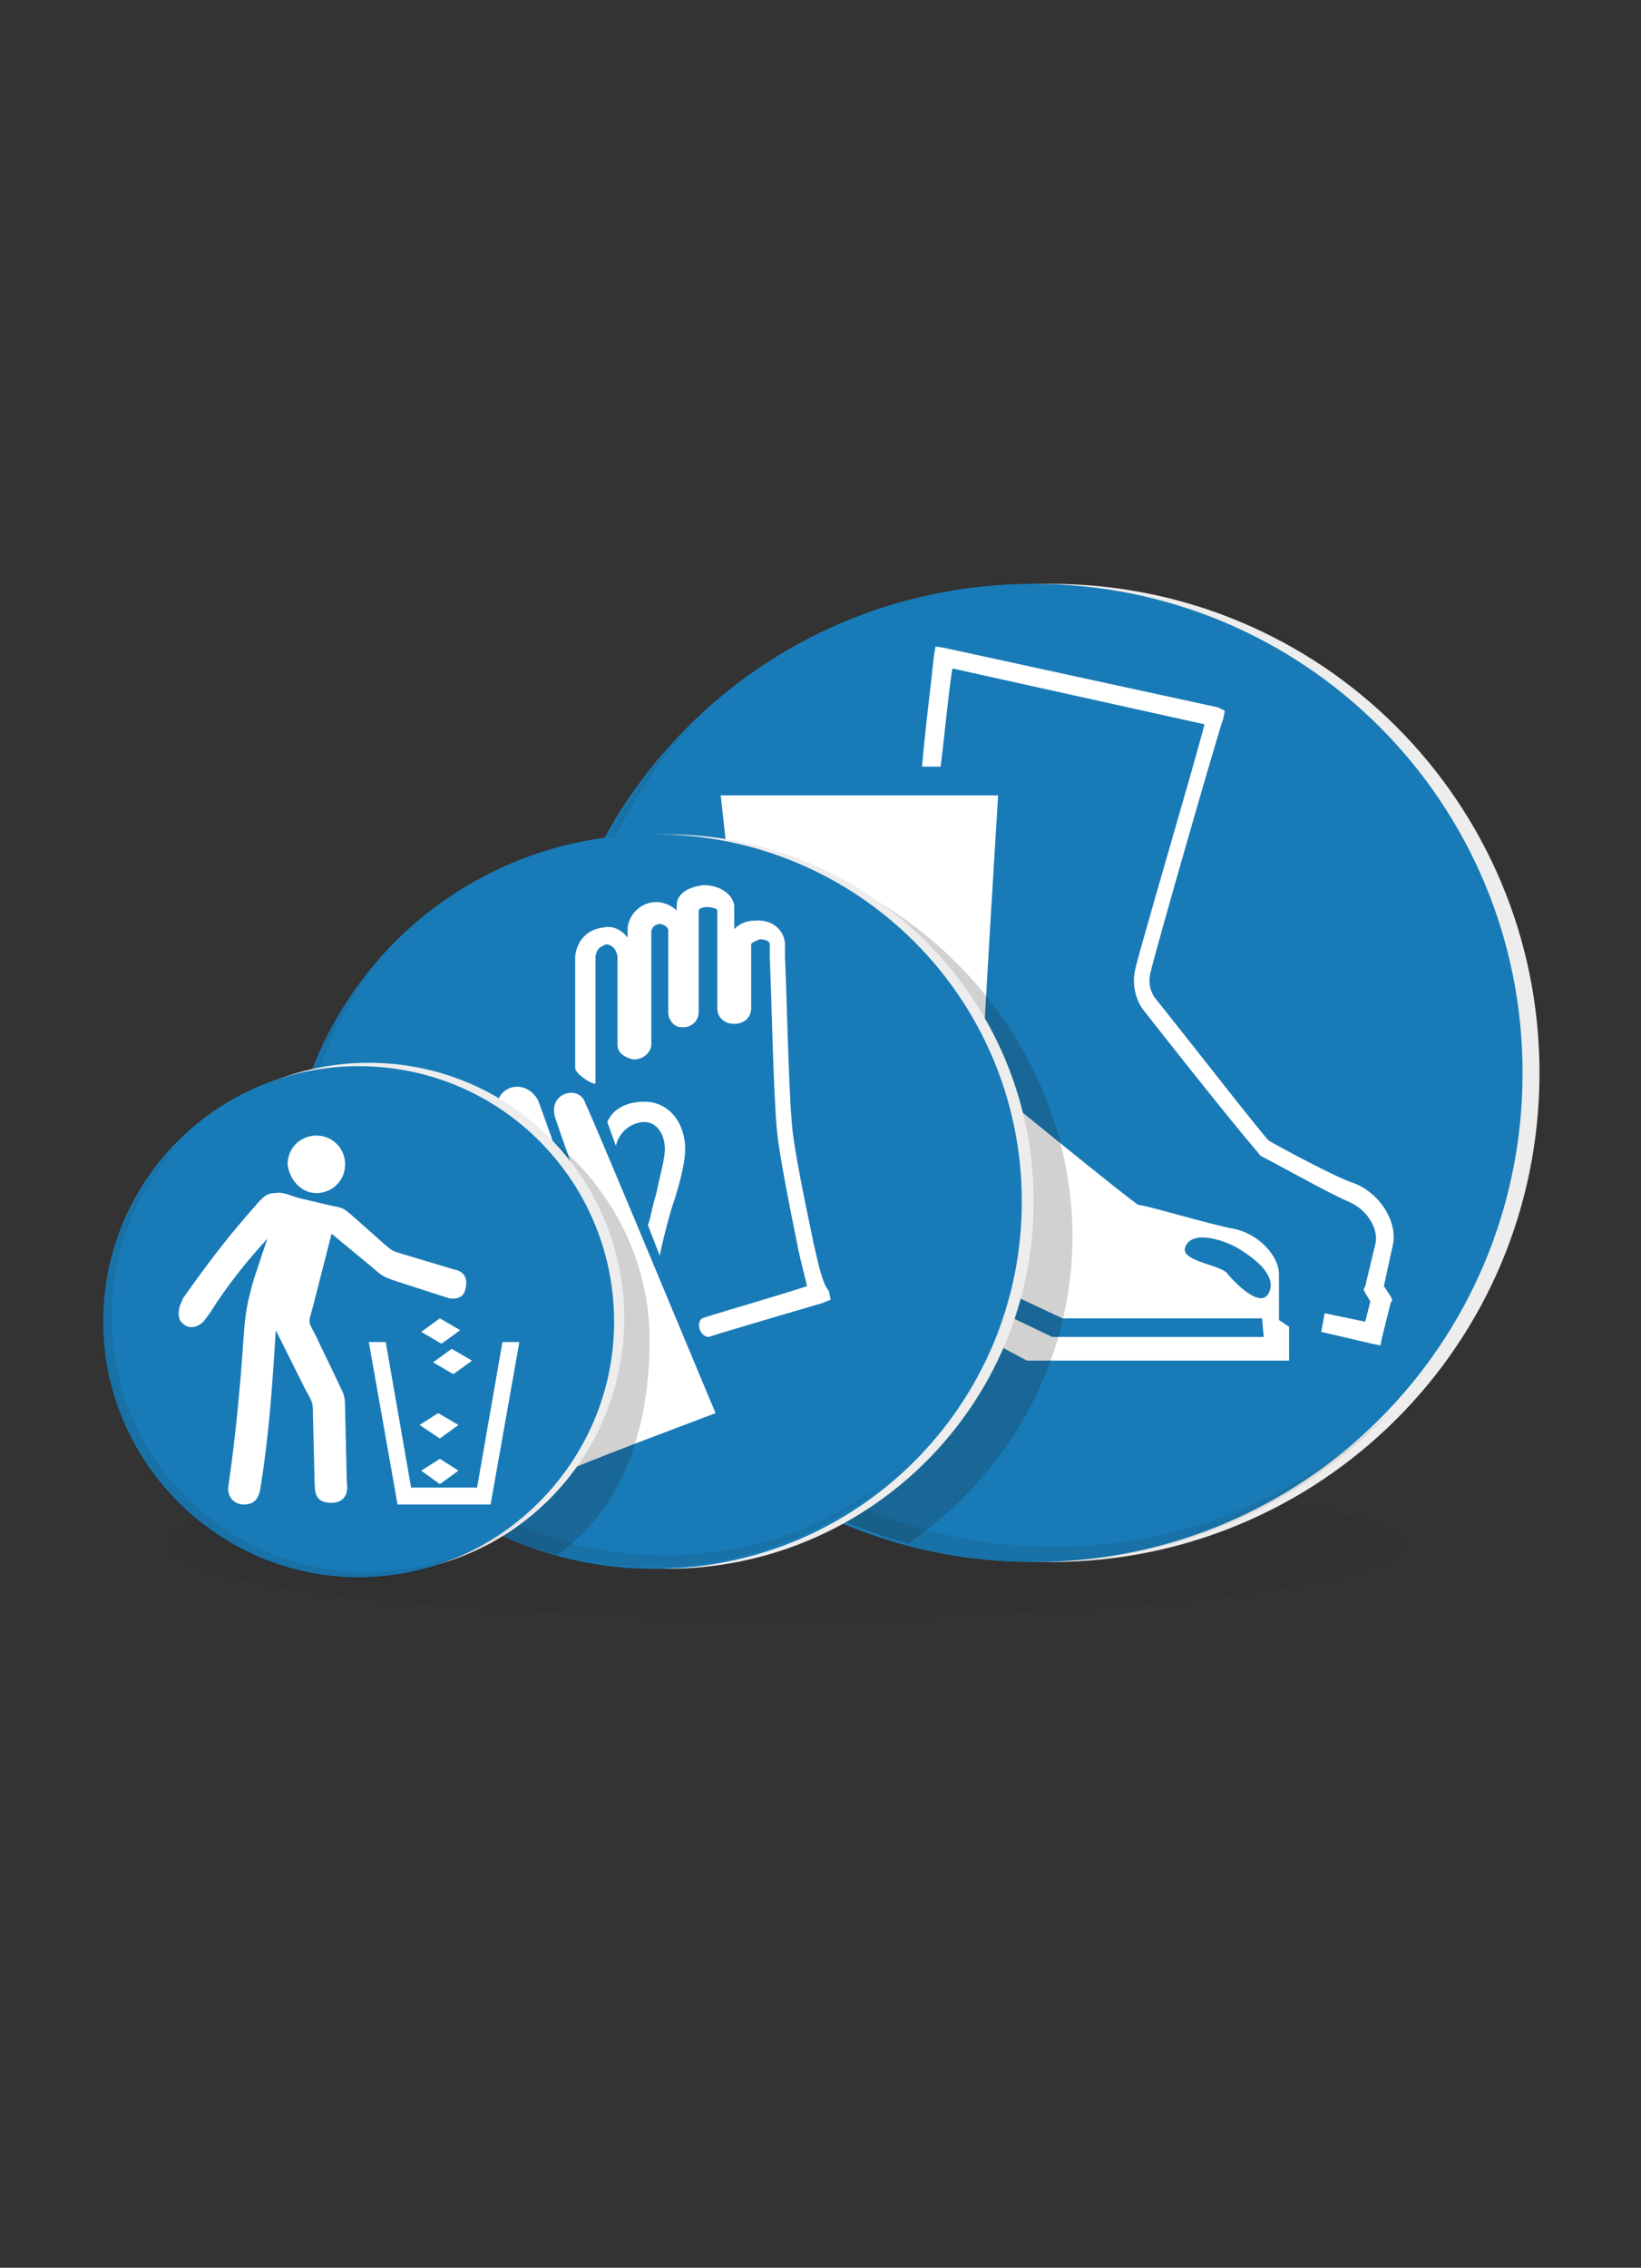 <?xml version="1.0" encoding="utf-8"?>
<!-- Generator: Adobe Illustrator 25.1.0, SVG Export Plug-In . SVG Version: 6.00 Build 0)  -->
<svg version="1.1" id="Laag_1" xmlns="http://www.w3.org/2000/svg" xmlns:xlink="http://www.w3.org/1999/xlink" x="0px" y="0px"
	 width="97px" height="134px" viewBox="0 0 97 134" style="enable-background:new 0 0 97 134;" xml:space="preserve">
<rect x="0" y="0" width="97" height="134" fill="#333333" stroke="none"/>
<style type="text/css">
	.st0{opacity:5.000000e-02;}
	.st1{fill:#EDEDED;}
	.st2{fill:#187BB7;}
	.st3{fill:#FFFFFF;}
	.st4{opacity:0.2;fill:#1D1D1B;}
	.st5{opacity:0.1;fill:#1D1D1B;}
	.st6{fill-rule:evenodd;clip-rule:evenodd;fill:#FFFFFF;}
</style>
<ellipse class="st0" cx="46.4" cy="91.3" rx="36.4" ry="4.3"/>
<g id="Fu_xFB02_schutz_x5F_benutzen">
	<path class="st1" d="M62.1,34.5c-16,0-28.9,12.9-28.9,28.9s12.9,28.9,28.9,28.9S91,79.4,91,63.4S78.1,34.5,62.1,34.5z"/>
	<path class="st2" d="M61.1,34.5c-16,0-28.9,12.9-28.9,28.9s12.9,28.9,28.9,28.9S90,79.4,90,63.4S77.1,34.5,61.1,34.5z"/>
	<g>
		<path class="st3" d="M80,69.9c-1-0.3-4.5-2.2-5-2.5c-0.5-0.5-4.3-5.4-6.7-8.4c-0.1-0.1-0.5-0.7-0.3-1.5c0.2-1,4.2-14.9,4.3-15
			l0.1-0.5L72,41.8l-16.1-3.5l-0.6-0.1l-0.1,0.6c-0.2,1.9-0.5,4.2-0.7,6.5h1.1c0.3-2.4,0.5-4.7,0.7-5.8l14.9,3.3
			c-0.7,2.7-3.9,13.5-4.1,14.5c-0.3,1.3,0.4,2.3,0.5,2.4l0,0l0,0c6.6,8.4,6.9,8.5,6.9,8.6c0.3,0.1,4,2.2,5.2,2.7
			c1.2,0.5,1.8,1.7,1.6,2.5L80.7,76l-0.1,0.2l0.1,0.2l0.3,0.5l-0.3,1.2l-2.4-0.5l-0.2,1.1l3,0.7l0.5,0.1l0.1-0.5l0.5-2l0.1-0.2
			l-0.1-0.2L81.8,76l0.5-2.3C82.7,72.3,81.6,70.5,80,69.9z"/>
		<path class="st3" d="M75.6,75.3c0-1.1-1.2-2.4-2.7-2.7c-1.2-0.2-5.2-1.4-5.6-1.4c-0.3-0.1-8.5-6.8-8.5-6.8s-0.7-0.7-0.7-1.8
			c0-1.1,0.9-15.6,0.9-15.6H42.6c0,0,1.8,15.3,0.9,17.4c-2.3,5.4-2.2,7.5-0.5,10.3v5.7h10.8v-3.7l6.9,3.7h15.5v-2L75.6,78V75.3z
			 M74.7,79H62.2l-6.7-3.2H43.9v-1h12.3l6.6,3.1h11.8L74.7,79L74.7,79z M75,76.4c-0.5,1-2.1-0.7-2.5-1.2c-0.5-0.5-2.9-0.7-2.4-1.6
			c0.5-1,2.6-0.2,3.3,0.3C74.2,74.4,75.5,75.4,75,76.4z"/>
	</g>
</g>
<path class="st4" d="M38.6,49.7c-0.8,0-1.5,0.1-2.2,0.1c-2.5,4.2-4,9.1-4.1,14.3c0.3,13,9.3,23.9,21.4,27.1c5.8-4,9.7-10.6,9.7-18.2
	C63.3,60.1,52.2,49.5,38.6,49.7z"/>
<path class="st5" d="M62.3,91.4c-16,0-28.9-13-28.9-29.1c0-7.8,3.1-14.9,8-20.1c-5.5,5.3-8.9,12.7-8.9,21
	c0,16.1,12.9,29.1,28.9,29.1c8.2,0,15.6-3.4,20.9-9C77.1,88.3,70.1,91.4,62.3,91.4z"/>
<g id="Handschutz_benutzen">
	<path class="st1" d="M39.4,49.3c-12,0-21.7,9.7-21.7,21.7s9.7,21.7,21.7,21.7S61.1,83,61.1,71S51.4,49.3,39.4,49.3z"/>
	<path class="st2" d="M38.7,49.3C26.7,49.3,17,59,17,71s9.7,21.7,21.7,21.7S60.4,83,60.4,71S50.7,49.3,38.7,49.3z"/>
	<g>
		<path class="st3" d="M32.8,66c0.3,0.9,1.2,3.4,1.3,3.8c0.2,0.6-0.2,0.8-0.4,0.4s-1.7-4.7-1.9-5.2c-0.8-1.4-2.7-0.8-2.4,0.8
			c0.3,0.8,1.7,4.6,1.9,5.1c0.3,0.6-0.2,0.9-0.4,0.4c-0.2-0.5-1.6-4.3-1.9-5c-0.6-1.2-2.5-0.6-2,0.8c0.3,0.8,1.9,4.9,2.1,5.5
			c0.4,0.8-0.3,1-0.5,0.5c-0.1-0.3-0.8-2.4-1.5-4.2c-0.9-1.5-2.6,0.1-2.1,1.2c0.4,0.8,6,17.1,6.3,17.8c2.1-1.1,8.4-3.4,11-4.4
			c-0.4-0.9-7.4-17.8-7.7-18.3C34.3,64.1,32.4,64.5,32.8,66z"/>
		<path class="st3" d="M38.3,72.4l0.7,1.8c0.1-0.6,0.6-2.6,0.9-3.4c0.3-1,0.6-2.1,0.6-2.9c0-1.6-1-2.8-2.4-2.8s-2,0.7-2.2,1.2
			l0.5,1.4c0.3-1.1,1.2-1.4,1.7-1.4c0.7,0,1.2,0.7,1.2,1.6c0,0.6-0.3,1.6-0.5,2.6C38.5,71.5,38.5,71.8,38.3,72.4z"/>
		<path class="st3" d="M48.1,73.5c-0.5-2.4-1.2-5.7-1.3-7.2c-0.2-2.4-0.3-7.8-0.4-9.8v-0.8l0,0l0,0c-0.1-0.8-0.8-1.4-1.8-1.3
			c-0.5,0-0.9,0.2-1.2,0.5v-1.2v-0.1v-0.1c-0.1-0.7-0.9-1.2-1.8-1.2c-0.9,0.1-1.6,0.5-1.6,1.2v0.1v0v0.2c-0.3-0.3-0.8-0.5-1.2-0.5
			c-0.9,0-1.6,0.7-1.7,1.5l0,0l0,0v0.6c-0.4-0.5-0.9-0.7-1.4-0.6c-1,0.1-1.6,0.8-1.7,1.7l0,0l0,0c0,0,0,6.4,0,6.6
			c0,0.4,1.2,1.1,1.2,0.9c0-0.3,0-7.1,0-7.5c0.1-0.6,0.5-0.6,0.6-0.7c0.3,0,0.6,0.2,0.7,0.7v5.2c0,0.3,0.1,0.5,0.4,0.7
			c0.2,0.1,0.4,0.2,0.6,0.2c0.5,0,1-0.4,1-0.9v-6.7c0.1-0.4,0.5-0.4,0.5-0.4c0.1,0,0.5,0.1,0.5,0.4v4.8c0,0.3,0.1,0.5,0.3,0.7
			c0.2,0.2,0.4,0.2,0.6,0.2c0.5,0,0.9-0.4,0.9-0.9v-6c0-0.1,0.2-0.2,0.5-0.2c0.3,0,0.6,0.1,0.6,0.2v5.8c0,0.5,0.4,0.9,1,0.9
			c0.6,0,1-0.4,1-0.9v-3.8c0-0.1,0.3-0.2,0.5-0.3c0.3,0,0.6,0.1,0.6,0.3v0.8c0.1,2,0.2,7.5,0.4,9.9c0.1,1.5,0.8,4.9,1.3,7.4
			c0.2,0.9,0.4,1.6,0.5,2.1c-1.5,0.5-6,1.8-6.2,1.9c-0.4,0.3-0.1,1.1,0.4,1.1c0.2-0.1,6.7-2,6.7-2l0.5-0.2l-0.1-0.5
			C48.6,75.8,48.4,74.8,48.1,73.5z"/>
	</g>
</g>
<path class="st5" d="M39.3,91.9c-11.9,0-21.6-9.7-21.6-21.7c0-5.8,2.3-11.1,6-15c-4.1,3.9-6.7,9.5-6.7,15.7c0,12,9.6,21.7,21.6,21.7
	c6.1,0,11.7-2.6,15.6-6.7C50.4,89.7,45.1,91.9,39.3,91.9z"/>
<path class="st4" d="M22,63.7c-1.4,0-2.8,0.2-4.1,0.6c-0.7,2.1-1,4.3-1,6.6c0,10,6.8,18.5,16,21c3.9-2.7,5.5-7.5,5.5-12.7
	C38.4,70.6,31,63.6,22,63.7z"/>
<g>
	<g id="Schutzanzug_benutzen_2_">
		<path class="st1" d="M21.8,62.8c-8.4,0-15.1,6.8-15.1,15.1S13.4,93,21.8,93s15.1-6.8,15.1-15.1S30.2,62.8,21.8,62.8z"/>
	</g>
	<g id="Schutzanzug_benutzen_1_">
		<path class="st2" d="M21.2,63c-8.4,0-15.1,6.8-15.1,15.1s6.8,15.1,15.1,15.1s15.1-6.8,15.1-15.1S29.6,63,21.2,63z"/>
	</g>
	<g>
		<path class="st6" d="M18.7,70.5c0.9,0,1.7-0.7,1.7-1.7c0-0.9-0.7-1.7-1.7-1.7c-0.9,0-1.7,0.7-1.7,1.7
			C17.1,69.7,17.8,70.5,18.7,70.5L18.7,70.5z"/>
		<path class="st6" d="M20.9,71.9c-0.7-0.6-0.6-0.5-1.5-0.7l-1.7-0.4c-0.4-0.1-1-0.4-1.4-0.3c-0.2,0-0.3,0-0.5,0.1
			c-0.3,0.1-0.9,0.9-1.1,1.1c-1.4,1.6-2.6,3.2-3.8,4.9c-0.1,0.1-0.1,0.2-0.2,0.4c-0.2,0.4-0.2,1,0.1,1.2c0.4,0.4,1,0.2,1.3-0.2
			l0.3-0.4c1-1.6,2.2-3.1,3.4-4.4L15,75.6c-0.4,1.4-0.5,2-0.6,3.4c-0.2,3-0.5,6.1-0.9,8.8c-0.1,0.7,0.4,1.1,0.9,1.1
			c0.6,0,0.9-0.3,1-1c0.5-3.1,0.7-6,0.9-9.3l1.8,3.6c0.4,0.7,0.4,0.7,0.4,1.5l0.1,4c0,0.7,0.2,1.1,1,1.1c0.8,0,1-0.6,0.9-1.2
			l-0.1-4.3c0-1-0.1-0.9-0.5-1.8L18.7,79c-0.5-1-0.5-0.7-0.2-1.8l1.1-4.3l2.3,1.9c0.6,0.5,0.6,0.6,1.5,0.9l3.1,1
			c0.4,0.1,0.9,0,1-0.5c0.2-0.7-0.1-1.1-0.7-1.2l-3-0.9c-0.7-0.2-0.6-0.2-1.1-0.6L20.9,71.9L20.9,71.9z"/>
		<polygon class="st6" points="21.8,79.3 23.5,88.9 29,88.9 30.7,79.3 29.7,79.3 28.2,87.9 24.3,87.9 22.8,79.3 		"/>
		<polygon class="st6" points="26,77.9 24.9,78.7 26.1,79.4 27.2,78.6 		"/>
		<polygon class="st6" points="26.7,79.7 25.6,80.5 26.8,81.2 27.9,80.4 		"/>
		<polygon class="st6" points="27.1,84.2 25.9,83.5 24.8,84.2 26,85 		"/>
		<polygon class="st6" points="27.1,86.9 26,86.2 24.9,86.9 26,87.7 		"/>
	</g>
</g>
<path class="st5" d="M21.7,92.9c-8.4,0-15.1-6.8-15.1-15.1c0-4.1,1.6-7.7,4.2-10.5C7.9,70,6.1,73.9,6.1,78.2
	c0,8.4,6.8,15.1,15.1,15.1c4.3,0,8.2-1.8,10.9-4.7C29.5,91.3,25.8,92.9,21.7,92.9z"/>
</svg>
